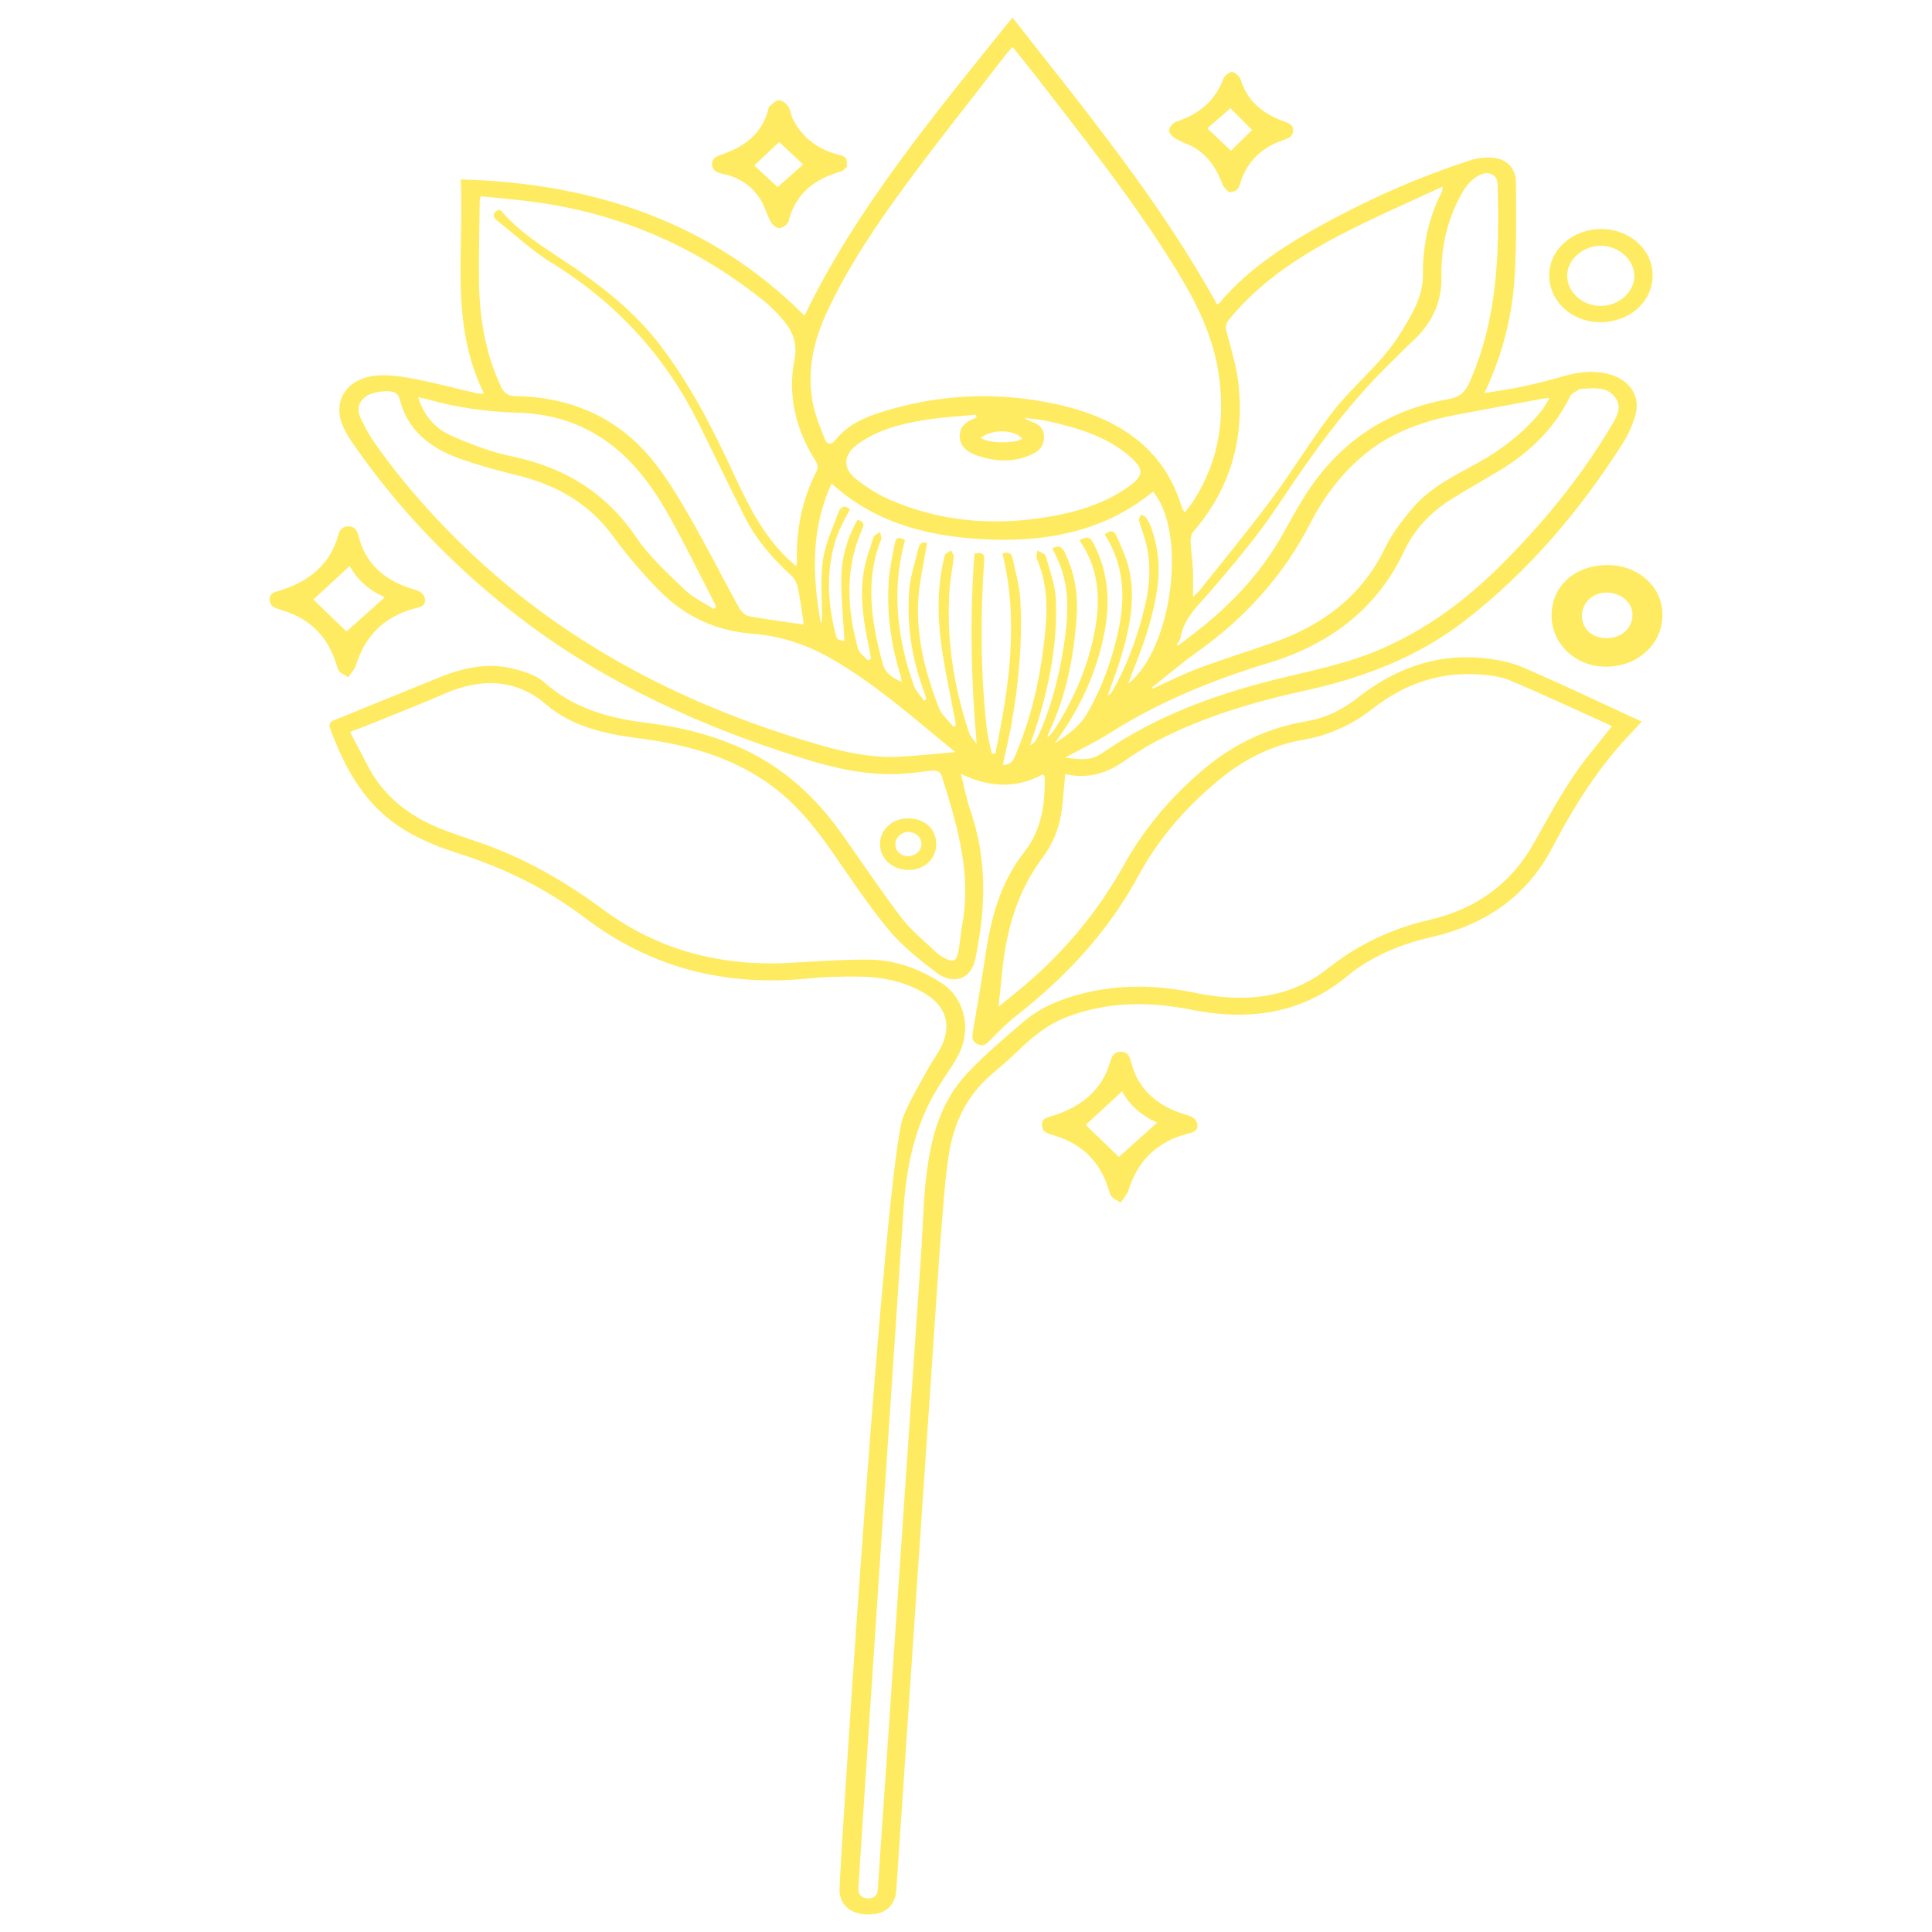 <svg width="48" height="48" viewBox="0 0 48 48" fill="none" xmlns="http://www.w3.org/2000/svg">
<path d="M26.465 19.235C26.442 19.493 26.419 19.732 26.398 19.971C26.357 20.447 26.207 20.899 25.914 21.29C25.254 22.169 24.993 23.155 24.893 24.195C24.87 24.447 24.841 24.703 24.808 25.016C24.931 24.913 25.014 24.841 25.096 24.777C26.281 23.844 27.225 22.749 27.932 21.476C28.439 20.564 29.123 19.761 29.958 19.068C30.674 18.475 31.504 18.081 32.457 17.919C32.95 17.837 33.358 17.627 33.736 17.332C34.616 16.643 35.622 16.239 36.81 16.346C37.156 16.378 37.516 16.444 37.827 16.577C38.816 17.002 39.783 17.465 40.787 17.927C40.696 18.028 40.637 18.097 40.572 18.164C39.725 19.033 39.106 20.03 38.56 21.072C37.953 22.228 36.947 22.967 35.572 23.28C34.786 23.459 34.064 23.762 33.463 24.259C32.337 25.189 31.029 25.372 29.589 25.085C28.542 24.878 27.509 24.881 26.503 25.269C25.99 25.465 25.606 25.8 25.234 26.162C25.052 26.337 24.858 26.505 24.665 26.667C24.016 27.209 23.697 27.905 23.576 28.671C23.456 29.442 23.421 30.223 23.351 30.999C23.342 31.084 22.274 46.886 22.268 46.971C22.233 47.373 21.966 47.582 21.521 47.564C21.107 47.548 20.843 47.301 20.858 46.913C20.902 45.743 21.99 28.852 22.444 27.735C22.614 27.318 22.855 26.925 23.072 26.526C23.172 26.343 23.31 26.172 23.395 25.984C23.653 25.428 23.488 24.968 22.922 24.649C22.453 24.384 21.925 24.275 21.38 24.264C20.934 24.256 20.485 24.269 20.045 24.314C17.966 24.516 16.13 24.019 14.526 22.799C13.587 22.084 12.525 21.563 11.37 21.197C10.584 20.947 9.86 20.607 9.308 20.022C8.78 19.464 8.463 18.802 8.205 18.111C8.158 17.988 8.202 17.925 8.326 17.882C8.455 17.834 8.584 17.778 8.713 17.725C9.411 17.441 10.112 17.159 10.81 16.872C11.411 16.622 12.036 16.449 12.696 16.601C12.992 16.667 13.32 16.771 13.528 16.957C14.253 17.603 15.139 17.848 16.107 17.965C16.925 18.063 17.714 18.265 18.456 18.605C19.52 19.097 20.306 19.852 20.94 20.753C21.424 21.439 21.89 22.137 22.4 22.807C22.644 23.124 22.972 23.387 23.269 23.669C23.327 23.724 23.401 23.77 23.474 23.807C23.673 23.91 23.758 23.881 23.802 23.677C23.852 23.44 23.864 23.198 23.908 22.962C24.11 21.869 23.864 20.817 23.55 19.772C23.506 19.62 23.453 19.472 23.412 19.32C23.377 19.187 23.298 19.129 23.142 19.147C22.873 19.179 22.6 19.219 22.327 19.23C21.5 19.262 20.708 19.081 19.94 18.839C17.42 18.052 15.068 16.978 13.012 15.421C11.323 14.142 9.892 12.656 8.73 10.963C8.66 10.862 8.598 10.753 8.546 10.644C8.22 9.98 8.61 9.369 9.417 9.326C9.736 9.31 10.068 9.369 10.387 9.432C10.874 9.528 11.355 9.658 11.839 9.77C11.889 9.781 11.942 9.778 12.027 9.781C11.168 8.056 11.534 6.248 11.446 4.457C14.822 4.55 17.708 5.557 19.987 7.843C21.277 5.169 23.225 2.835 25.154 0.435C26.976 2.758 28.835 5.017 30.234 7.558C30.249 7.553 30.278 7.551 30.29 7.535C31.038 6.639 32.038 6.017 33.085 5.456C34.179 4.871 35.32 4.374 36.516 3.986C36.701 3.925 36.915 3.904 37.112 3.922C37.431 3.952 37.66 4.183 37.663 4.52C37.675 5.286 37.675 6.051 37.634 6.817C37.581 7.822 37.34 8.794 36.88 9.767C37.22 9.709 37.516 9.669 37.807 9.608C38.156 9.533 38.502 9.446 38.842 9.347C39.209 9.241 39.575 9.198 39.951 9.289C40.476 9.414 40.769 9.839 40.631 10.315C40.564 10.551 40.461 10.788 40.326 11.001C39.267 12.665 38 14.18 36.379 15.431C35.226 16.322 33.88 16.84 32.419 17.159C31.146 17.438 29.906 17.805 28.762 18.398C28.457 18.555 28.169 18.743 27.891 18.937C27.471 19.222 27.014 19.355 26.465 19.235ZM8.698 18.185C8.854 18.483 8.994 18.749 9.132 19.017C9.502 19.737 10.106 20.242 10.898 20.569C11.212 20.697 11.537 20.803 11.857 20.912C13.012 21.303 14.036 21.896 14.989 22.6C16.321 23.586 17.857 24.009 19.573 23.924C20.245 23.889 20.916 23.836 21.588 23.841C22.245 23.847 22.843 24.073 23.377 24.413C23.984 24.798 24.157 25.604 23.779 26.273C23.632 26.531 23.453 26.773 23.298 27.028C22.729 27.956 22.524 28.969 22.45 30.011C22.424 30.407 21.342 46.519 21.327 46.918C21.321 47.056 21.386 47.154 21.553 47.165C21.717 47.176 21.796 47.091 21.808 46.95C21.814 46.878 22.89 31.092 22.893 31.02C22.931 30.412 22.943 29.8 23.016 29.195C23.128 28.291 23.348 27.403 24.011 26.688C24.448 26.218 24.949 25.795 25.445 25.372C25.849 25.027 26.351 24.822 26.885 24.686C27.812 24.45 28.741 24.469 29.671 24.663C30.885 24.915 32.026 24.827 33.003 24.051C33.736 23.469 34.569 23.073 35.51 22.855C36.695 22.581 37.552 21.938 38.106 20.952C38.414 20.402 38.716 19.849 39.065 19.32C39.352 18.884 39.704 18.485 40.05 18.039C39.209 17.659 38.37 17.265 37.514 16.904C37.279 16.806 37 16.774 36.739 16.755C35.73 16.689 34.856 17.018 34.111 17.603C33.595 18.004 33.032 18.267 32.369 18.382C31.572 18.52 30.894 18.876 30.296 19.368C29.463 20.051 28.776 20.846 28.284 21.757C27.548 23.121 26.509 24.253 25.248 25.237C25.025 25.412 24.826 25.614 24.627 25.814C24.536 25.907 24.462 26.015 24.301 25.949C24.143 25.883 24.145 25.766 24.172 25.625C24.289 24.952 24.401 24.28 24.503 23.607C24.638 22.736 24.876 21.898 25.451 21.165C25.888 20.604 25.967 19.961 25.955 19.299C25.955 19.283 25.932 19.267 25.911 19.238C25.248 19.599 24.577 19.565 23.873 19.227C23.958 19.562 24.014 19.862 24.113 20.149C24.533 21.367 24.492 22.597 24.23 23.831C24.125 24.328 23.685 24.485 23.26 24.16C22.832 23.836 22.4 23.49 22.066 23.086C21.538 22.446 21.089 21.752 20.614 21.077C20.166 20.439 19.664 19.846 18.987 19.392C18.045 18.762 16.966 18.48 15.828 18.337C14.992 18.23 14.194 18.039 13.564 17.499C12.792 16.837 11.901 16.867 11.088 17.218C10.431 17.502 9.766 17.762 9.1 18.031C8.983 18.079 8.859 18.121 8.698 18.185ZM25.157 1.166C25.093 1.238 25.055 1.275 25.022 1.315C24.175 2.413 23.307 3.5 22.488 4.613C21.755 5.61 21.069 6.633 20.55 7.742C20.21 8.47 20.045 9.22 20.192 10.004C20.251 10.315 20.377 10.615 20.494 10.913C20.547 11.046 20.658 11.059 20.755 10.934C21.034 10.573 21.444 10.381 21.884 10.243C23.301 9.794 24.744 9.722 26.204 10.033C27.77 10.365 28.92 11.126 29.36 12.601C29.372 12.638 29.398 12.67 29.436 12.731C29.524 12.614 29.601 12.526 29.662 12.428C30.299 11.426 30.448 10.349 30.266 9.222C30.123 8.324 29.721 7.511 29.24 6.727C28.207 5.044 26.97 3.484 25.75 1.91C25.562 1.666 25.369 1.429 25.157 1.166ZM11.942 4.877C11.93 4.943 11.918 4.975 11.918 5.009C11.91 5.661 11.895 6.315 11.901 6.966C11.91 7.872 12.05 8.76 12.446 9.602C12.523 9.765 12.611 9.836 12.822 9.842C14.209 9.866 15.341 10.389 16.171 11.383C16.549 11.838 16.852 12.348 17.145 12.856C17.57 13.597 17.954 14.358 18.365 15.107C18.412 15.192 18.514 15.293 18.608 15.309C19.057 15.392 19.512 15.45 19.969 15.517C19.922 15.219 19.887 14.911 19.825 14.607C19.802 14.498 19.743 14.379 19.661 14.302C19.195 13.877 18.79 13.409 18.512 12.861C18.121 12.088 17.749 11.309 17.365 10.533C16.552 8.89 15.353 7.545 13.699 6.527C13.218 6.229 12.807 5.841 12.364 5.491C12.238 5.392 12.22 5.297 12.393 5.209C12.423 5.225 12.455 5.235 12.47 5.257C12.963 5.831 13.634 6.219 14.265 6.647C15.095 7.213 15.854 7.843 16.441 8.627C17.195 9.629 17.746 10.724 18.259 11.838C18.599 12.571 18.963 13.292 19.573 13.884C19.632 13.94 19.699 13.991 19.781 14.063C19.793 13.999 19.799 13.98 19.799 13.959C19.776 13.167 19.925 12.407 20.298 11.686C20.327 11.63 20.312 11.532 20.277 11.476C19.764 10.679 19.564 9.815 19.74 8.917C19.828 8.46 19.649 8.154 19.362 7.843C19.248 7.718 19.127 7.596 18.992 7.487C17.341 6.16 15.444 5.304 13.25 5.015C12.816 4.956 12.382 4.922 11.942 4.877ZM23.735 18.685C22.764 17.898 21.817 17.04 20.688 16.383C20.078 16.029 19.421 15.801 18.696 15.745C17.778 15.676 17.01 15.306 16.406 14.698C15.977 14.267 15.585 13.805 15.23 13.321C14.655 12.534 13.863 12.058 12.872 11.814C12.367 11.689 11.863 11.556 11.379 11.378C10.646 11.11 10.112 10.655 9.933 9.924C9.918 9.866 9.883 9.799 9.833 9.767C9.692 9.674 9.27 9.725 9.097 9.847C8.9 9.983 8.865 10.171 8.95 10.363C9.047 10.578 9.159 10.791 9.296 10.987C10.106 12.141 11.065 13.188 12.141 14.145C14.482 16.218 17.265 17.614 20.368 18.509C21.002 18.693 21.653 18.831 22.327 18.802C22.793 18.778 23.263 18.725 23.735 18.685ZM24.21 13.754C24.43 13.701 24.462 13.784 24.451 13.938C24.357 15.315 24.36 16.689 24.512 18.06C24.536 18.283 24.597 18.504 24.641 18.727C24.671 18.725 24.7 18.722 24.729 18.719C25.069 17.077 25.319 15.429 24.905 13.754C25.055 13.696 25.134 13.749 25.16 13.879C25.228 14.214 25.33 14.546 25.348 14.884C25.407 15.928 25.313 16.968 25.128 17.999C25.069 18.331 24.987 18.663 24.914 19.004C25.157 19.004 25.195 18.836 25.254 18.698C25.668 17.701 25.879 16.667 25.976 15.61C26.028 15.025 26.005 14.448 25.762 13.893C25.735 13.831 25.767 13.749 25.773 13.675C25.844 13.72 25.964 13.757 25.982 13.815C26.081 14.177 26.222 14.544 26.234 14.911C26.278 16.099 26.028 17.252 25.635 18.382C25.621 18.427 25.606 18.475 25.591 18.523C25.665 18.483 25.709 18.432 25.741 18.379C25.791 18.291 25.835 18.201 25.873 18.108C26.187 17.345 26.369 16.558 26.471 15.753C26.55 15.126 26.55 14.506 26.281 13.911C26.237 13.815 26.193 13.722 26.146 13.624C26.357 13.51 26.419 13.648 26.471 13.76C26.706 14.259 26.788 14.786 26.75 15.32C26.677 16.322 26.492 17.305 26.043 18.233C26.031 18.259 26.031 18.289 26.026 18.318C26.108 18.252 26.166 18.174 26.216 18.097C26.709 17.321 27.055 16.495 27.21 15.612C27.345 14.849 27.293 14.102 26.817 13.425C27.026 13.313 27.081 13.326 27.196 13.557C27.539 14.246 27.583 14.969 27.442 15.703C27.251 16.707 26.826 17.624 26.198 18.472C26.512 18.267 26.817 18.055 27.005 17.733C27.383 17.082 27.63 16.388 27.785 15.668C27.964 14.841 27.929 14.033 27.448 13.281C27.568 13.162 27.674 13.172 27.738 13.313C27.844 13.555 27.961 13.799 28.029 14.052C28.237 14.844 28.067 15.615 27.835 16.38C27.744 16.675 27.633 16.965 27.518 17.287C27.565 17.25 27.589 17.239 27.6 17.223C27.63 17.18 27.656 17.138 27.683 17.093C28.04 16.442 28.281 15.753 28.448 15.043C28.574 14.509 28.603 13.975 28.457 13.441C28.41 13.268 28.342 13.1 28.298 12.93C28.287 12.888 28.328 12.835 28.345 12.787C28.389 12.808 28.448 12.821 28.471 12.856C28.524 12.933 28.568 13.018 28.601 13.106C28.773 13.584 28.826 14.076 28.759 14.576C28.656 15.341 28.395 16.067 28.102 16.787C28.081 16.84 28.064 16.893 28.032 16.986C29.14 16.096 29.492 13.215 28.647 12.215C27.507 13.151 26.125 13.457 24.635 13.406C23.157 13.355 21.779 13.031 20.661 12.013C20.136 13.159 20.186 14.315 20.391 15.482C20.421 15.442 20.421 15.399 20.421 15.36C20.424 14.879 20.377 14.392 20.444 13.919C20.503 13.512 20.688 13.119 20.831 12.726C20.881 12.59 20.993 12.537 21.116 12.654C21.004 12.88 20.878 13.084 20.799 13.305C20.523 14.097 20.55 14.897 20.746 15.7C20.793 15.891 20.793 15.894 20.981 15.926C20.952 15.421 20.899 14.905 20.902 14.392C20.905 13.874 21.04 13.377 21.306 12.914C21.515 12.97 21.453 13.074 21.409 13.175C20.987 14.148 21.046 15.134 21.318 16.12C21.348 16.229 21.48 16.314 21.565 16.41C21.588 16.396 21.614 16.383 21.638 16.37C21.629 16.311 21.623 16.25 21.611 16.192C21.471 15.535 21.348 14.876 21.459 14.206C21.509 13.914 21.609 13.629 21.702 13.345C21.72 13.292 21.808 13.26 21.864 13.217C21.875 13.278 21.914 13.35 21.893 13.401C21.477 14.44 21.655 15.471 21.934 16.5C21.993 16.713 22.16 16.84 22.403 16.941C22.392 16.869 22.389 16.827 22.374 16.79C22.145 16.045 22.034 15.288 22.075 14.517C22.093 14.18 22.163 13.842 22.23 13.51C22.265 13.34 22.307 13.337 22.485 13.414C22.477 13.446 22.468 13.48 22.459 13.515C22.154 14.711 22.295 15.881 22.706 17.034C22.752 17.17 22.873 17.284 22.958 17.409C22.978 17.398 22.996 17.388 23.016 17.377C22.993 17.303 22.975 17.228 22.949 17.157C22.65 16.354 22.527 15.527 22.588 14.684C22.614 14.328 22.732 13.977 22.817 13.627C22.846 13.507 22.922 13.438 23.031 13.496C22.955 13.986 22.84 14.451 22.814 14.921C22.764 15.841 22.993 16.726 23.327 17.587C23.395 17.76 23.565 17.901 23.688 18.058C23.709 18.047 23.726 18.036 23.747 18.026C23.741 17.986 23.738 17.946 23.732 17.909C23.609 17.239 23.453 16.572 23.371 15.897C23.286 15.197 23.295 14.493 23.471 13.802C23.483 13.752 23.574 13.714 23.626 13.672C23.65 13.728 23.703 13.786 23.697 13.839C23.67 14.086 23.618 14.331 23.597 14.578C23.5 15.809 23.682 17.013 24.072 18.19C24.107 18.297 24.201 18.39 24.266 18.488C24.125 16.891 24.09 15.322 24.21 13.754ZM29.639 14.833C29.721 14.751 29.777 14.703 29.821 14.647C30.413 13.9 31.026 13.162 31.592 12.399C32.108 11.705 32.551 10.969 33.073 10.28C33.61 9.573 34.355 9.015 34.818 8.242C35.094 7.784 35.355 7.362 35.352 6.822C35.346 6.107 35.49 5.411 35.827 4.757C35.839 4.736 35.833 4.709 35.839 4.637C35.088 4.986 34.364 5.304 33.66 5.653C32.472 6.24 31.363 6.926 30.542 7.931C30.46 8.029 30.439 8.109 30.472 8.236C30.586 8.67 30.724 9.103 30.771 9.544C30.915 10.894 30.58 12.133 29.642 13.217C29.589 13.278 29.577 13.38 29.58 13.462C29.589 13.696 29.627 13.927 29.639 14.161C29.648 14.366 29.639 14.576 29.639 14.833ZM26.465 18.823C26.987 18.892 27.149 18.873 27.422 18.685C28.689 17.813 30.126 17.273 31.645 16.893C32.548 16.667 33.469 16.495 34.322 16.12C35.455 15.626 36.405 14.918 37.247 14.084C38.329 13.013 39.279 11.854 40.039 10.57C40.171 10.349 40.317 10.1 40.112 9.852C39.904 9.6 39.587 9.642 39.291 9.661C39.276 9.661 39.256 9.661 39.244 9.669C39.165 9.725 39.047 9.767 39.012 9.842C38.634 10.62 38.035 11.221 37.261 11.686C36.877 11.918 36.484 12.138 36.103 12.375C35.566 12.704 35.15 13.132 34.894 13.677C34.24 15.078 33.094 15.992 31.519 16.471C30.108 16.899 28.768 17.449 27.548 18.228C27.219 18.435 26.861 18.605 26.465 18.823ZM28.615 17.085C28.624 17.093 28.633 17.098 28.645 17.106C29.035 16.93 29.416 16.736 29.818 16.588C30.425 16.362 31.047 16.17 31.66 15.955C32.926 15.508 33.865 14.754 34.416 13.605C34.595 13.236 34.865 12.89 35.144 12.571C35.56 12.098 36.15 11.811 36.71 11.503C37.332 11.157 37.871 10.735 38.302 10.2C38.373 10.116 38.42 10.017 38.499 9.887C38.399 9.897 38.364 9.9 38.326 9.905C37.637 10.033 36.947 10.163 36.258 10.291C35.378 10.453 34.566 10.735 33.891 11.298C33.311 11.782 32.88 12.364 32.554 13.002C31.9 14.275 30.962 15.333 29.744 16.197C29.354 16.476 28.991 16.79 28.615 17.085ZM29.234 16.019C29.246 16.027 29.255 16.037 29.266 16.045C29.366 15.968 29.466 15.889 29.565 15.814C30.504 15.11 31.293 14.294 31.85 13.305C32.02 13.002 32.187 12.696 32.369 12.399C33.173 11.091 34.34 10.211 35.985 9.916C36.255 9.868 36.393 9.754 36.496 9.525C37.217 7.933 37.252 6.264 37.209 4.584C37.203 4.334 36.98 4.225 36.727 4.366C36.572 4.454 36.437 4.605 36.349 4.754C35.959 5.419 35.798 6.136 35.812 6.889C35.824 7.521 35.569 8.048 35.082 8.491C34.894 8.662 34.724 8.845 34.542 9.02C33.452 10.078 32.595 11.288 31.774 12.524C31.275 13.276 30.686 13.98 30.09 14.671C29.779 15.033 29.416 15.349 29.334 15.83C29.325 15.899 29.269 15.958 29.234 16.019ZM24.263 10.376C24.26 10.352 24.254 10.328 24.251 10.304C23.835 10.344 23.418 10.363 23.008 10.429C22.398 10.527 21.799 10.676 21.303 11.04C20.954 11.296 20.928 11.628 21.262 11.896C21.518 12.101 21.805 12.284 22.113 12.417C23.307 12.938 24.568 13.06 25.867 12.869C26.653 12.752 27.407 12.545 28.046 12.085C28.419 11.817 28.424 11.657 28.09 11.359C27.515 10.846 26.779 10.631 26.023 10.461C25.835 10.418 25.641 10.408 25.448 10.381C25.506 10.437 25.574 10.453 25.638 10.477C25.811 10.538 25.926 10.644 25.938 10.822C25.949 11.008 25.876 11.16 25.7 11.256C25.248 11.495 24.77 11.482 24.295 11.325C24.06 11.248 23.861 11.115 23.843 10.857C23.835 10.597 24.014 10.458 24.263 10.376ZM17.734 15.131C17.752 15.113 17.772 15.094 17.79 15.078C17.778 15.046 17.767 15.014 17.752 14.985C17.371 14.246 17.007 13.499 16.599 12.776C16.362 12.356 16.089 11.941 15.758 11.58C15.021 10.764 14.068 10.288 12.88 10.254C12.127 10.23 11.385 10.137 10.663 9.932C10.587 9.911 10.505 9.895 10.39 9.868C10.528 10.323 10.807 10.644 11.214 10.825C11.695 11.038 12.2 11.232 12.719 11.338C14.08 11.623 15.089 12.284 15.819 13.366C16.142 13.842 16.596 14.249 17.022 14.661C17.221 14.852 17.494 14.977 17.734 15.131ZM24.366 10.878C24.544 11.019 25.195 11.027 25.398 10.9C25.219 10.671 24.647 10.652 24.366 10.878Z" fill="#FFEB61"/>
<path d="M27.84 29.88C27.729 29.806 27.653 29.779 27.615 29.726C27.571 29.665 27.556 29.582 27.53 29.508C27.321 28.867 26.893 28.418 26.18 28.208C26.034 28.166 25.89 28.123 25.887 27.948C25.884 27.767 26.043 27.759 26.175 27.716C26.893 27.483 27.392 27.06 27.585 26.372C27.621 26.247 27.676 26.13 27.846 26.13C28.014 26.132 28.066 26.244 28.099 26.374C28.269 27.065 28.756 27.491 29.483 27.701C29.635 27.746 29.744 27.809 29.75 27.961C29.756 28.118 29.612 28.139 29.489 28.171C28.712 28.381 28.263 28.867 28.04 29.556C28.011 29.665 27.926 29.755 27.84 29.88ZM27.799 28.742C28.099 28.474 28.418 28.187 28.75 27.892C28.36 27.719 28.052 27.448 27.879 27.113C27.565 27.403 27.254 27.69 26.975 27.948C27.245 28.211 27.53 28.485 27.799 28.742Z" fill="#FFEB61"/>
<path d="M21.042 4.143C21.016 4.164 20.96 4.241 20.887 4.263C20.198 4.457 19.749 4.845 19.593 5.499C19.576 5.57 19.45 5.658 19.365 5.669C19.3 5.677 19.189 5.584 19.151 5.515C19.051 5.336 19.004 5.132 18.895 4.959C18.693 4.632 18.385 4.414 17.974 4.324C17.825 4.292 17.687 4.244 17.69 4.074C17.693 3.914 17.822 3.877 17.96 3.829C18.523 3.633 18.931 3.298 19.08 2.748C19.089 2.71 19.095 2.665 19.121 2.641C19.195 2.58 19.277 2.49 19.356 2.49C19.432 2.49 19.538 2.572 19.582 2.641C19.646 2.742 19.649 2.873 19.708 2.979C19.939 3.417 20.315 3.71 20.834 3.845C21.025 3.891 21.042 3.917 21.042 4.143ZM19.954 4.085C19.755 3.898 19.52 3.681 19.359 3.529C19.189 3.686 18.954 3.909 18.74 4.111C18.895 4.257 19.133 4.475 19.321 4.648C19.549 4.446 19.79 4.231 19.954 4.085Z" fill="#FFEB61"/>
<path d="M30.539 4.778C30.486 4.72 30.407 4.667 30.38 4.6C30.245 4.228 30.046 3.893 29.677 3.67C29.539 3.587 29.372 3.542 29.234 3.46C29.149 3.409 29.046 3.319 29.043 3.242C29.04 3.17 29.14 3.053 29.225 3.024C29.797 2.833 30.193 2.498 30.389 1.966C30.419 1.886 30.545 1.78 30.612 1.788C30.694 1.796 30.803 1.905 30.829 1.987C30.985 2.511 31.375 2.827 31.905 3.019C32.026 3.061 32.131 3.098 32.128 3.239C32.126 3.37 32.035 3.431 31.911 3.471C31.319 3.662 30.961 4.045 30.803 4.587C30.768 4.699 30.721 4.762 30.539 4.778ZM31.108 3.231C30.973 3.096 30.765 2.886 30.571 2.689C30.366 2.867 30.149 3.053 29.996 3.189C30.193 3.375 30.41 3.58 30.583 3.744C30.741 3.59 30.949 3.388 31.108 3.231Z" fill="#FFEB61"/>
<path d="M39.754 8.005C39.038 8 38.484 7.479 38.49 6.825C38.496 6.192 39.085 5.682 39.795 5.69C40.511 5.7 41.068 6.216 41.059 6.857C41.05 7.505 40.475 8.01 39.754 8.005ZM39.772 7.601C40.223 7.598 40.61 7.25 40.604 6.849C40.599 6.45 40.217 6.107 39.777 6.107C39.323 6.107 38.933 6.453 38.936 6.851C38.941 7.266 39.317 7.601 39.772 7.601Z" fill="#FFEB61"/>
<path d="M23.26 20.971C23.26 21.338 22.97 21.611 22.582 21.614C22.178 21.617 21.864 21.338 21.864 20.973C21.864 20.609 22.169 20.328 22.565 20.333C22.975 20.333 23.263 20.596 23.26 20.971ZM22.893 20.973C22.896 20.806 22.75 20.67 22.565 20.67C22.395 20.67 22.251 20.806 22.245 20.971C22.239 21.136 22.38 21.271 22.556 21.271C22.741 21.271 22.89 21.141 22.893 20.973Z" fill="#FFEB61"/>
<path d="M39.895 16.564C39.138 16.561 38.54 15.992 38.549 15.277C38.558 14.552 39.13 14.041 39.936 14.039C40.699 14.036 41.303 14.578 41.303 15.269C41.309 16 40.693 16.564 39.895 16.564ZM40.558 15.267C40.558 14.966 40.27 14.722 39.913 14.722C39.572 14.722 39.3 14.979 39.303 15.299C39.303 15.617 39.549 15.849 39.892 15.854C40.279 15.862 40.558 15.617 40.558 15.267Z" fill="#FFEB61"/>
<path d="M8.651 16.827C8.54 16.752 8.463 16.726 8.425 16.673C8.381 16.611 8.367 16.529 8.34 16.455C8.132 15.814 7.704 15.365 6.991 15.155C6.844 15.112 6.701 15.07 6.698 14.895C6.695 14.714 6.853 14.706 6.985 14.663C7.704 14.429 8.202 14.007 8.396 13.318C8.431 13.193 8.487 13.076 8.657 13.076C8.824 13.079 8.877 13.191 8.909 13.321C9.079 14.012 9.566 14.437 10.293 14.647C10.446 14.693 10.555 14.756 10.56 14.908C10.566 15.065 10.422 15.086 10.299 15.118C9.522 15.328 9.073 15.814 8.851 16.503C8.824 16.611 8.736 16.702 8.651 16.827ZM8.61 15.689C8.909 15.421 9.229 15.134 9.56 14.839C9.17 14.666 8.862 14.395 8.689 14.06C8.375 14.35 8.065 14.637 7.786 14.895C8.056 15.158 8.34 15.431 8.61 15.689Z" fill="#FFEB61"/>
</svg>

